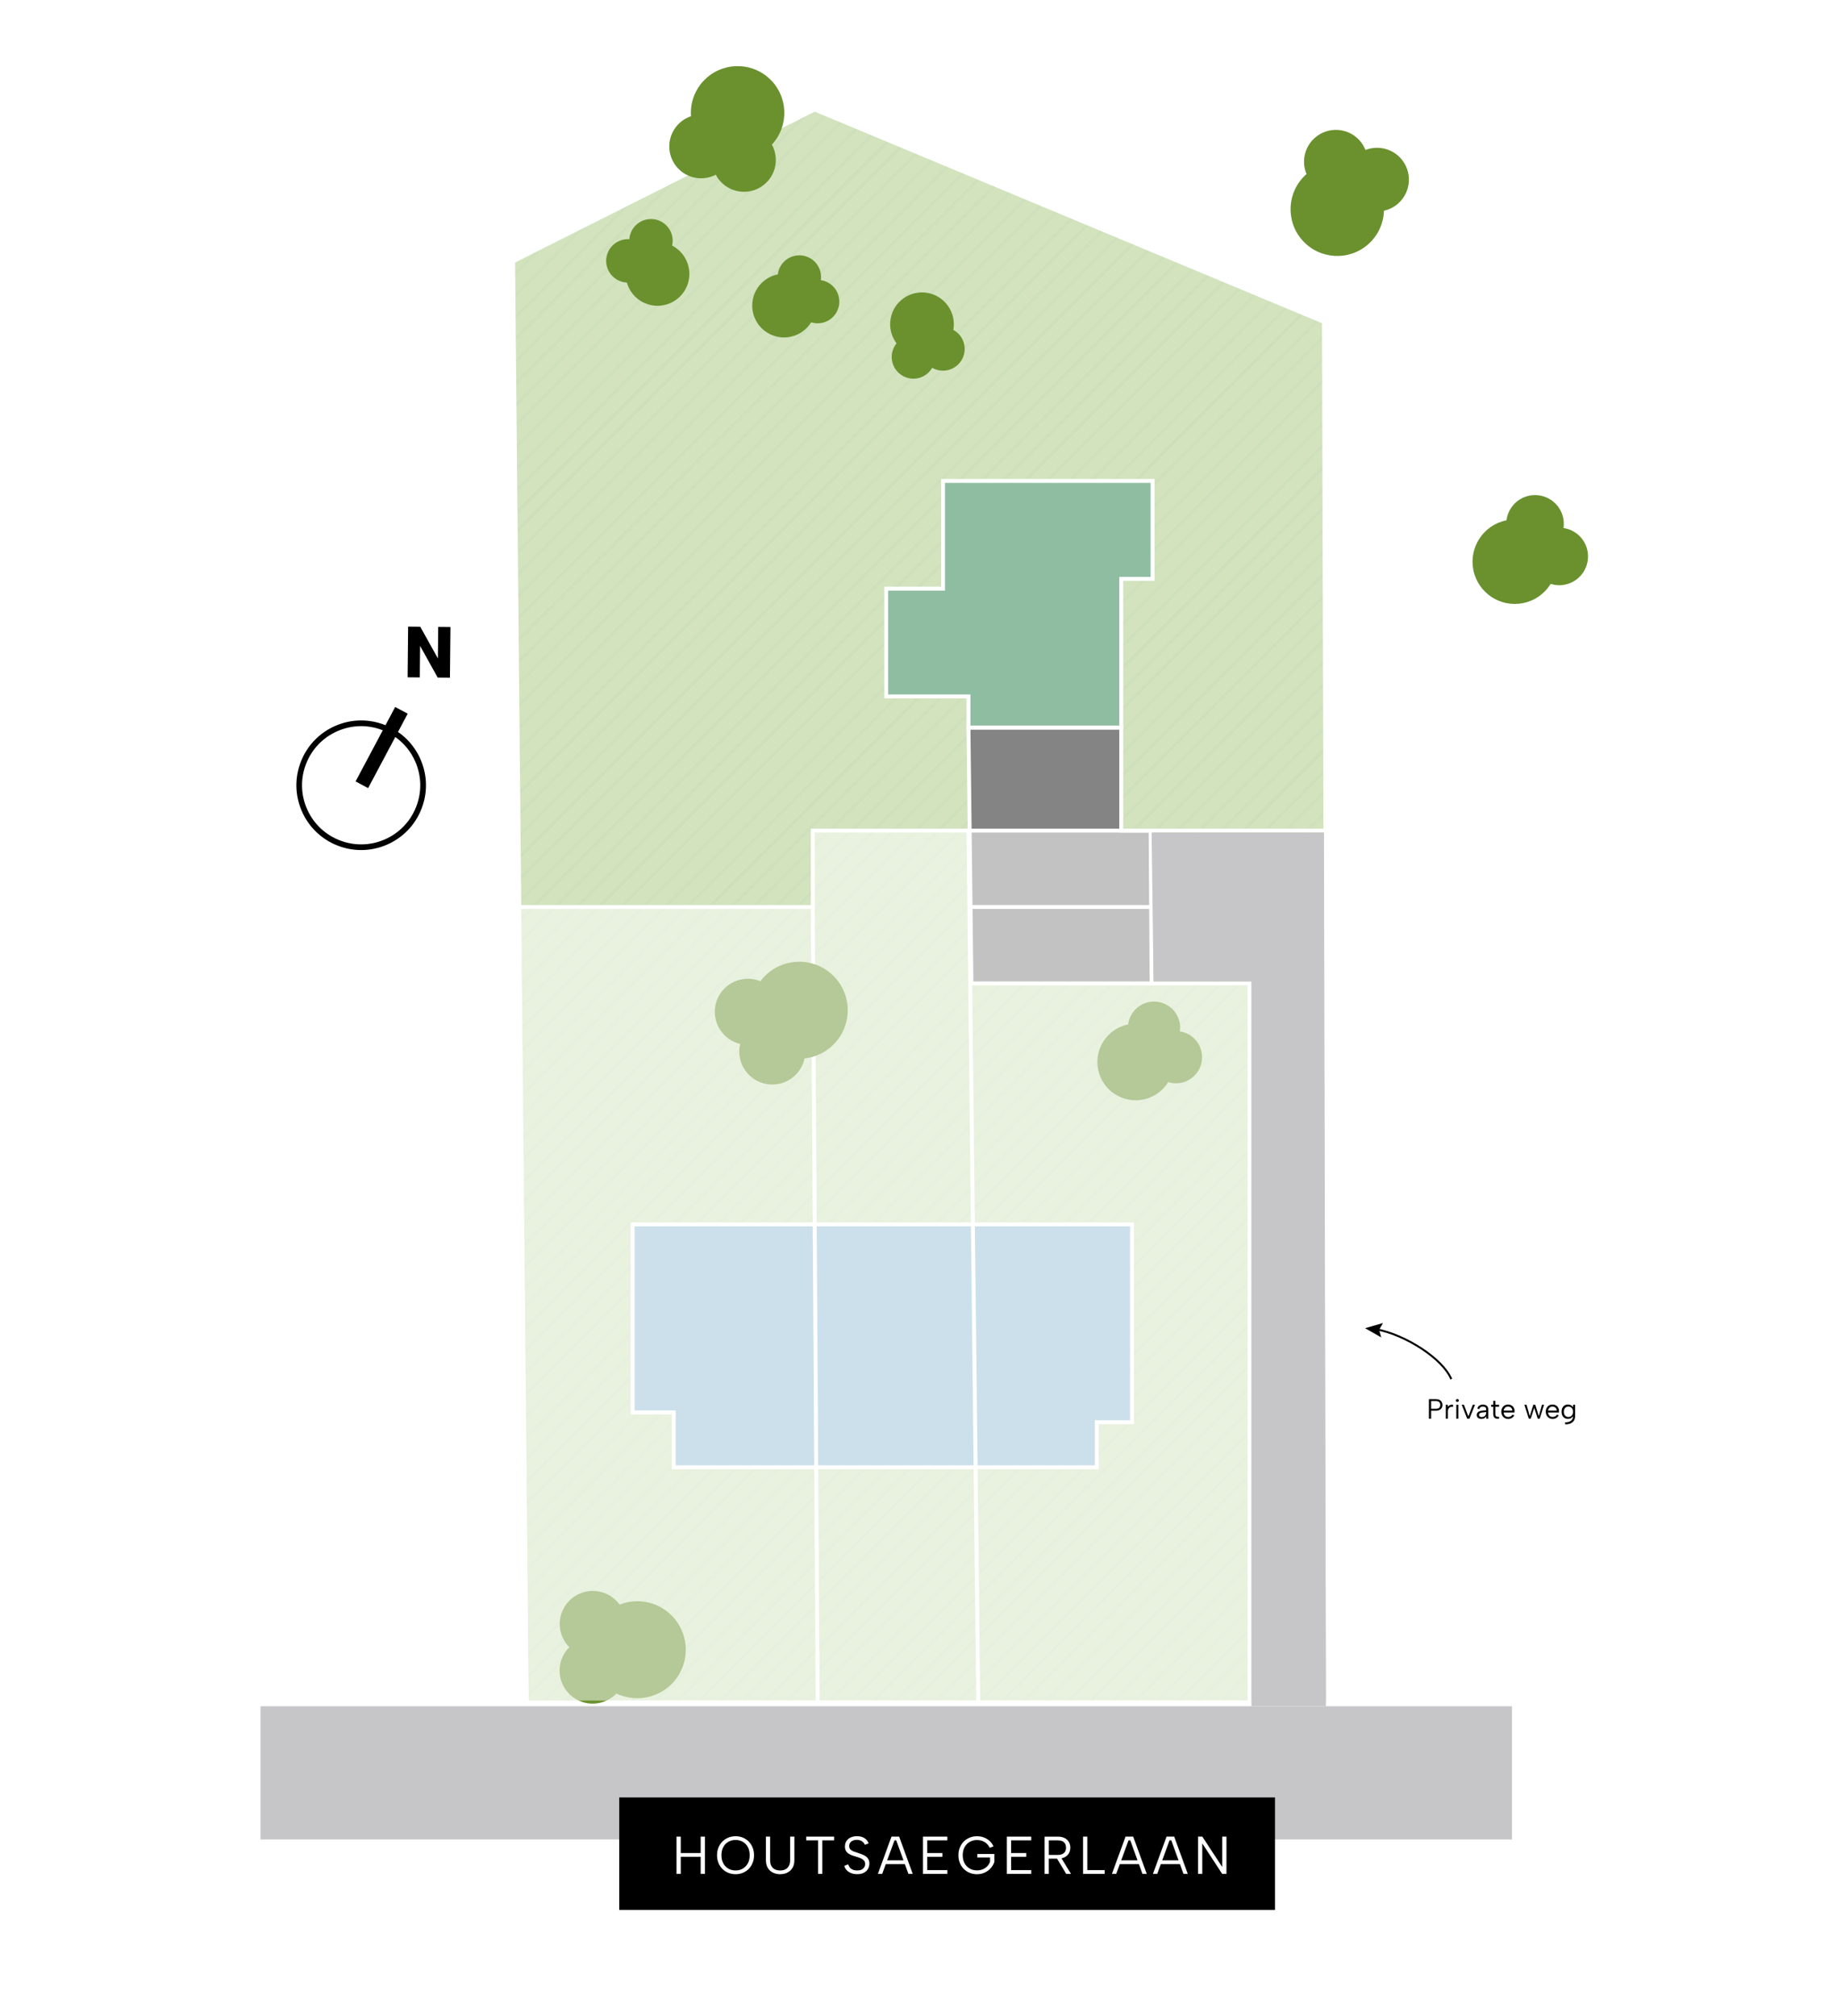 <?xml version="1.0" encoding="UTF-8"?>
<svg xmlns="http://www.w3.org/2000/svg" xmlns:xlink="http://www.w3.org/1999/xlink" viewBox="0 0 940 1029">
  <defs>
    <pattern id="White_Grass_2" data-name="White Grass 2" x="0" y="0" width="200" height="200" patternTransform="translate(1442.85 -107.84)" patternUnits="userSpaceOnUse" viewBox="0 0 200 200">
      <g>
        <rect width="200" height="200" fill="none" stroke-width="0"/>
        <line x1="400" y1="200" x2="200" y2="400" fill="#111517" stroke="#6e9884" stroke-miterlimit="10" stroke-width=".5"/>
        <line x1="200" y1="200" x2="0" y2="400" fill="#111517" stroke="#6e9884" stroke-miterlimit="10" stroke-width=".5"/>
        <line x1="0" y1="200" x2="-200" y2="400" fill="#111517" stroke="#6e9884" stroke-miterlimit="10" stroke-width=".5"/>
        <line x1="400" y1="0" x2="200" y2="200" fill="#111517" stroke="#6e9884" stroke-miterlimit="10" stroke-width=".5"/>
        <g>
          <line x1="200" y1="0" x2="0" y2="200" fill="#111517" stroke="#6e9884" stroke-miterlimit="10" stroke-width=".5"/>
          <line x1="205.63" y1="5.63" x2="5.63" y2="205.63" fill="#111517" stroke="#6e9884" stroke-miterlimit="10" stroke-width=".5"/>
          <line x1="211.26" y1="11.26" x2="11.26" y2="211.26" fill="#111517" stroke="#6e9884" stroke-miterlimit="10" stroke-width=".5"/>
          <line x1="216.89" y1="16.89" x2="16.89" y2="216.89" fill="#111517" stroke="#6e9884" stroke-miterlimit="10" stroke-width=".5"/>
          <line x1="222.52" y1="22.52" x2="22.52" y2="222.52" fill="#111517" stroke="#6e9884" stroke-miterlimit="10" stroke-width=".5"/>
          <line x1="228.15" y1="28.15" x2="28.15" y2="228.15" fill="#111517" stroke="#6e9884" stroke-miterlimit="10" stroke-width=".5"/>
          <line x1="233.78" y1="33.78" x2="33.78" y2="233.78" fill="#111517" stroke="#6e9884" stroke-miterlimit="10" stroke-width=".5"/>
          <line x1="239.41" y1="39.41" x2="39.41" y2="239.41" fill="#111517" stroke="#6e9884" stroke-miterlimit="10" stroke-width=".5"/>
          <line x1="245.03" y1="45.03" x2="45.03" y2="245.03" fill="#111517" stroke="#6e9884" stroke-miterlimit="10" stroke-width=".5"/>
          <line x1="250.66" y1="50.66" x2="50.66" y2="250.66" fill="#111517" stroke="#6e9884" stroke-miterlimit="10" stroke-width=".5"/>
          <line x1="256.29" y1="56.29" x2="56.29" y2="256.29" fill="#111517" stroke="#6e9884" stroke-miterlimit="10" stroke-width=".5"/>
          <line x1="261.92" y1="61.92" x2="61.92" y2="261.92" fill="#111517" stroke="#6e9884" stroke-miterlimit="10" stroke-width=".5"/>
          <line x1="267.55" y1="67.55" x2="67.55" y2="267.55" fill="#111517" stroke="#6e9884" stroke-miterlimit="10" stroke-width=".5"/>
          <line x1="272.18" y1="73.18" x2="72.18" y2="273.18" fill="#111517" stroke="#6e9884" stroke-miterlimit="10" stroke-width=".5"/>
          <line x1="277.81" y1="78.81" x2="77.81" y2="278.81" fill="#111517" stroke="#6e9884" stroke-miterlimit="10" stroke-width=".5"/>
          <line x1="283.44" y1="84.44" x2="83.44" y2="284.44" fill="#111517" stroke="#6e9884" stroke-miterlimit="10" stroke-width=".5"/>
          <line x1="289.07" y1="90.07" x2="89.07" y2="290.07" fill="#111517" stroke="#6e9884" stroke-miterlimit="10" stroke-width=".5"/>
          <line x1="294.7" y1="95.7" x2="94.7" y2="295.7" fill="#111517" stroke="#6e9884" stroke-miterlimit="10" stroke-width=".5"/>
        </g>
        <g>
          <line x1="0" y1="0" x2="-200" y2="200" fill="#111517" stroke="#6e9884" stroke-miterlimit="10" stroke-width=".5"/>
          <line x1="5.63" y1="5.63" x2="-194.37" y2="205.63" fill="#111517" stroke="#6e9884" stroke-miterlimit="10" stroke-width=".5"/>
          <line x1="11.26" y1="11.26" x2="-188.74" y2="211.26" fill="#111517" stroke="#6e9884" stroke-miterlimit="10" stroke-width=".5"/>
          <line x1="16.89" y1="16.89" x2="-183.11" y2="216.89" fill="#111517" stroke="#6e9884" stroke-miterlimit="10" stroke-width=".5"/>
          <line x1="22.52" y1="22.52" x2="-177.48" y2="222.52" fill="#111517" stroke="#6e9884" stroke-miterlimit="10" stroke-width=".5"/>
          <line x1="28.15" y1="28.15" x2="-171.85" y2="228.15" fill="#111517" stroke="#6e9884" stroke-miterlimit="10" stroke-width=".5"/>
          <line x1="33.78" y1="33.78" x2="-166.22" y2="233.78" fill="#111517" stroke="#6e9884" stroke-miterlimit="10" stroke-width=".5"/>
          <line x1="39.41" y1="39.41" x2="-160.59" y2="239.41" fill="#111517" stroke="#6e9884" stroke-miterlimit="10" stroke-width=".5"/>
          <line x1="45.03" y1="45.03" x2="-154.97" y2="245.03" fill="#111517" stroke="#6e9884" stroke-miterlimit="10" stroke-width=".5"/>
          <line x1="50.66" y1="50.66" x2="-149.34" y2="250.66" fill="#111517" stroke="#6e9884" stroke-miterlimit="10" stroke-width=".5"/>
          <line x1="56.29" y1="56.29" x2="-143.71" y2="256.29" fill="#111517" stroke="#6e9884" stroke-miterlimit="10" stroke-width=".5"/>
          <line x1="61.92" y1="61.92" x2="-138.08" y2="261.92" fill="#111517" stroke="#6e9884" stroke-miterlimit="10" stroke-width=".5"/>
          <line x1="67.55" y1="67.55" x2="-132.45" y2="267.55" fill="#111517" stroke="#6e9884" stroke-miterlimit="10" stroke-width=".5"/>
          <line x1="72.18" y1="73.18" x2="-127.82" y2="273.18" fill="#111517" stroke="#6e9884" stroke-miterlimit="10" stroke-width=".5"/>
          <line x1="77.81" y1="78.81" x2="-122.19" y2="278.81" fill="#111517" stroke="#6e9884" stroke-miterlimit="10" stroke-width=".5"/>
          <line x1="83.44" y1="84.44" x2="-116.56" y2="284.44" fill="#111517" stroke="#6e9884" stroke-miterlimit="10" stroke-width=".5"/>
          <line x1="89.07" y1="90.07" x2="-110.93" y2="290.07" fill="#111517" stroke="#6e9884" stroke-miterlimit="10" stroke-width=".5"/>
          <line x1="94.7" y1="95.7" x2="-105.3" y2="295.7" fill="#111517" stroke="#6e9884" stroke-miterlimit="10" stroke-width=".5"/>
        </g>
        <line x1="400" y1="-200" x2="200" y2="0" fill="#111517" stroke="#6e9884" stroke-miterlimit="10" stroke-width=".5"/>
        <g>
          <line x1="200" y1="-200" x2="0" y2="0" fill="#111517" stroke="#6e9884" stroke-miterlimit="10" stroke-width=".5"/>
          <line x1="205.63" y1="-194.37" x2="5.63" y2="5.63" fill="#111517" stroke="#6e9884" stroke-miterlimit="10" stroke-width=".5"/>
          <line x1="211.26" y1="-188.74" x2="11.26" y2="11.26" fill="#111517" stroke="#6e9884" stroke-miterlimit="10" stroke-width=".5"/>
          <line x1="216.89" y1="-183.11" x2="16.89" y2="16.89" fill="#111517" stroke="#6e9884" stroke-miterlimit="10" stroke-width=".5"/>
          <line x1="222.52" y1="-177.48" x2="22.52" y2="22.52" fill="#111517" stroke="#6e9884" stroke-miterlimit="10" stroke-width=".5"/>
          <line x1="228.15" y1="-171.85" x2="28.15" y2="28.15" fill="#111517" stroke="#6e9884" stroke-miterlimit="10" stroke-width=".5"/>
          <line x1="233.78" y1="-166.22" x2="33.78" y2="33.78" fill="#111517" stroke="#6e9884" stroke-miterlimit="10" stroke-width=".5"/>
          <line x1="239.41" y1="-160.59" x2="39.41" y2="39.41" fill="#111517" stroke="#6e9884" stroke-miterlimit="10" stroke-width=".5"/>
          <line x1="245.03" y1="-154.97" x2="45.03" y2="45.03" fill="#111517" stroke="#6e9884" stroke-miterlimit="10" stroke-width=".5"/>
          <line x1="250.66" y1="-149.34" x2="50.66" y2="50.66" fill="#111517" stroke="#6e9884" stroke-miterlimit="10" stroke-width=".5"/>
          <line x1="256.29" y1="-143.71" x2="56.29" y2="56.29" fill="#111517" stroke="#6e9884" stroke-miterlimit="10" stroke-width=".5"/>
          <line x1="261.92" y1="-138.08" x2="61.92" y2="61.92" fill="#111517" stroke="#6e9884" stroke-miterlimit="10" stroke-width=".5"/>
          <line x1="267.55" y1="-132.45" x2="67.55" y2="67.55" fill="#111517" stroke="#6e9884" stroke-miterlimit="10" stroke-width=".5"/>
          <line x1="272.18" y1="-126.82" x2="72.18" y2="73.18" fill="#111517" stroke="#6e9884" stroke-miterlimit="10" stroke-width=".5"/>
          <line x1="277.81" y1="-121.19" x2="77.81" y2="78.81" fill="#111517" stroke="#6e9884" stroke-miterlimit="10" stroke-width=".5"/>
          <line x1="283.44" y1="-115.56" x2="83.44" y2="84.44" fill="#111517" stroke="#6e9884" stroke-miterlimit="10" stroke-width=".5"/>
          <line x1="289.07" y1="-109.93" x2="89.07" y2="90.07" fill="#111517" stroke="#6e9884" stroke-miterlimit="10" stroke-width=".5"/>
          <line x1="294.7" y1="-104.3" x2="94.7" y2="95.7" fill="#111517" stroke="#6e9884" stroke-miterlimit="10" stroke-width=".5"/>
        </g>
        <g>
          <line x1="0" y1="-200" x2="-200" y2="0" fill="#111517" stroke="#6e9884" stroke-miterlimit="10" stroke-width=".5"/>
          <line x1="5.63" y1="-194.37" x2="-194.37" y2="5.63" fill="#111517" stroke="#6e9884" stroke-miterlimit="10" stroke-width=".5"/>
          <line x1="11.26" y1="-188.74" x2="-188.74" y2="11.26" fill="#111517" stroke="#6e9884" stroke-miterlimit="10" stroke-width=".5"/>
          <line x1="16.89" y1="-183.11" x2="-183.11" y2="16.89" fill="#111517" stroke="#6e9884" stroke-miterlimit="10" stroke-width=".5"/>
          <line x1="22.52" y1="-177.48" x2="-177.48" y2="22.52" fill="#111517" stroke="#6e9884" stroke-miterlimit="10" stroke-width=".5"/>
          <line x1="28.15" y1="-171.85" x2="-171.85" y2="28.15" fill="#111517" stroke="#6e9884" stroke-miterlimit="10" stroke-width=".5"/>
          <line x1="33.78" y1="-166.22" x2="-166.22" y2="33.78" fill="#111517" stroke="#6e9884" stroke-miterlimit="10" stroke-width=".5"/>
          <line x1="39.41" y1="-160.59" x2="-160.59" y2="39.41" fill="#111517" stroke="#6e9884" stroke-miterlimit="10" stroke-width=".5"/>
          <line x1="45.03" y1="-154.97" x2="-154.97" y2="45.03" fill="#111517" stroke="#6e9884" stroke-miterlimit="10" stroke-width=".5"/>
          <line x1="50.66" y1="-149.34" x2="-149.34" y2="50.66" fill="#111517" stroke="#6e9884" stroke-miterlimit="10" stroke-width=".5"/>
          <line x1="56.29" y1="-143.71" x2="-143.71" y2="56.29" fill="#111517" stroke="#6e9884" stroke-miterlimit="10" stroke-width=".5"/>
          <line x1="61.92" y1="-138.08" x2="-138.08" y2="61.92" fill="#111517" stroke="#6e9884" stroke-miterlimit="10" stroke-width=".5"/>
          <line x1="67.55" y1="-132.45" x2="-132.45" y2="67.55" fill="#111517" stroke="#6e9884" stroke-miterlimit="10" stroke-width=".5"/>
          <line x1="72.18" y1="-126.82" x2="-127.82" y2="73.18" fill="#111517" stroke="#6e9884" stroke-miterlimit="10" stroke-width=".5"/>
          <line x1="77.81" y1="-121.19" x2="-122.19" y2="78.81" fill="#111517" stroke="#6e9884" stroke-miterlimit="10" stroke-width=".5"/>
          <line x1="83.44" y1="-115.56" x2="-116.56" y2="84.44" fill="#111517" stroke="#6e9884" stroke-miterlimit="10" stroke-width=".5"/>
          <line x1="89.07" y1="-109.93" x2="-110.93" y2="90.07" fill="#111517" stroke="#6e9884" stroke-miterlimit="10" stroke-width=".5"/>
          <line x1="94.7" y1="-104.3" x2="-105.3" y2="95.7" fill="#111517" stroke="#6e9884" stroke-miterlimit="10" stroke-width=".5"/>
        </g>
      </g>
    </pattern>
  </defs>
  <g id="gras">
    <polygon points="270 868 263 134 416 57 675 165 677 868 270 868" fill="#d2e3be" stroke-width="0"/>
    <polygon points="270 868 263 134 416 57 675 165 677 868 270 868" fill="url(#White_Grass_2)" opacity=".12" stroke-width="0"/>
  </g>
  <g id="woningen">
    <polygon points="494.5 371.5 494.5 355.5 452.5 355.5 452.5 300.5 481.5 300.5 481.5 245.5 588.5 245.5 588.5 295.5 572.5 295.5 572.5 371.5 494.5 371.5" fill="#8fbda2" stroke="#fff" stroke-miterlimit="10" stroke-width="2"/>
    <polygon points="344 749 344 721 323 721 323 625 578 625 578 726 560 726 560 749 344 749" fill="#99c0d6" stroke="#fff" stroke-miterlimit="10" stroke-width="2"/>
  </g>
  <g id="garage">
    <polygon points="494.5 371.5 572.5 371.5 572.5 424 587.5 424 588 502 496 502 494.5 371.5" fill="#848484" stroke="#fff" stroke-miterlimit="10" stroke-width="2"/>
  </g>
  <g id="strokes">
    <line x1="494.5" y1="424.5" x2="499.5" y2="870.5" fill="none" stroke="#fff" stroke-miterlimit="10" stroke-width="2"/>
    <line x1="495" y1="463" x2="587" y2="463" fill="none" stroke="#fff" stroke-miterlimit="10" stroke-width="2"/>
    <line x1="415" y1="463" x2="417.5" y2="870.5" fill="none" stroke="#fff" stroke-miterlimit="10" stroke-width="2"/>
    <polyline points="638 869 638 502 587 502" fill="none" stroke="#fff" stroke-miterlimit="10" stroke-width="2"/>
    <polyline points="263 463 415 463 415 424 495 424 587 424" fill="none" stroke="#fff" stroke-miterlimit="10" stroke-width="2"/>
    <line x1="588" y1="424" x2="676" y2="424" fill="none" stroke="#fff" stroke-miterlimit="10" stroke-width="2"/>
  </g>
  <g id="straat">
    <rect x="133" y="871" width="639" height="68" fill="#c6c5c7" stroke-width="0"/>
    <polygon points="639 871 639 501 589 501 588 425 676 425 677 871 639 871" fill="#c6c5c7" stroke-width="0"/>
  </g>
  <g id="bomen">
    <path d="M583.82,561.25c5.47-1.13,9.93-4.45,12.66-8.86,2.09.65,4.37.81,6.66.33,7.21-1.49,11.84-8.54,10.35-15.74-1.16-5.62-5.71-9.66-11.07-10.47.22-1.49.2-3.04-.13-4.6-1.49-7.21-8.54-11.84-15.74-10.35-5.73,1.18-9.83,5.89-10.52,11.4-.04,0-.08.01-.12.02-10.57,2.18-17.36,12.52-15.18,23.09s12.52,17.36,23.09,15.18Z" fill="#6a912e" stroke-width="0"/>
    <path d="M777.8,307.84c6.04-1.25,10.96-4.91,13.96-9.77,2.3.72,4.82.89,7.35.37,7.95-1.64,13.06-9.42,11.42-17.37-1.28-6.2-6.3-10.66-12.22-11.55.24-1.64.22-3.35-.14-5.07-1.64-7.95-9.42-13.06-17.37-11.42-6.32,1.31-10.84,6.5-11.6,12.57-.05,0-.09.02-.14.03-11.66,2.41-19.16,13.81-16.75,25.47s13.81,19.16,25.47,16.75Z" fill="#6a912e" stroke-width="0"/>
    <path d="M454.74,162.77c-.79,4.58.43,9.05,3.01,12.5-1.14,1.42-1.96,3.14-2.29,5.06-1.04,6.03,3.01,11.77,9.04,12.81,4.71.81,9.22-1.48,11.48-5.39,1.09.62,2.29,1.08,3.6,1.3,6.03,1.04,11.77-3.01,12.81-9.04.83-4.8-1.57-9.41-5.63-11.61,0-.03.01-.07.02-.1,1.53-8.85-4.41-17.26-13.26-18.79s-17.26,4.41-18.79,13.26Z" fill="#6a912e" stroke-width="0"/>
    <path d="M403.62,171.91c4.56-.94,8.27-3.71,10.54-7.37,1.74.54,3.64.67,5.55.28,6-1.24,9.85-7.11,8.61-13.1-.97-4.68-4.75-8.04-9.22-8.71.18-1.24.16-2.53-.1-3.83-1.24-6-7.11-9.85-13.1-8.61-4.77.99-8.18,4.9-8.75,9.48-.03,0-.07.01-.1.02-8.8,1.82-14.45,10.42-12.64,19.22s10.42,14.45,19.22,12.64Z" fill="#6a912e" stroke-width="0"/>
    <path d="M351.35,135.32c-1.29-4.47-4.33-7.96-8.16-9.94.41-1.78.39-3.68-.15-5.55-1.7-5.88-7.84-9.28-13.73-7.58-4.59,1.32-7.65,5.36-7.98,9.86-1.25-.08-2.53.03-3.81.4-5.88,1.7-9.28,7.84-7.58,13.73,1.35,4.68,5.52,7.78,10.13,8,0,.03.02.07.03.1,2.49,8.63,11.5,13.61,20.13,11.12s13.61-11.5,11.12-20.13Z" fill="#6a912e" stroke-width="0"/>
    <path d="M698.63,124.65c5.11-4.53,7.81-10.76,8.01-17.08,2.61-.58,5.11-1.8,7.26-3.7,6.72-5.96,7.34-16.24,1.38-22.96-4.65-5.24-11.92-6.75-18.09-4.35-.68-1.71-1.64-3.34-2.93-4.79-5.96-6.72-16.24-7.34-22.96-1.38-5.35,4.74-6.82,12.22-4.2,18.46-.04.03-.08.07-.12.1-9.86,8.74-10.77,23.82-2.03,33.68s23.82,10.77,33.68,2.03Z" fill="#6a912e" stroke-width="0"/>
    <path d="M359,41.51c-4.6,5.04-6.64,11.52-6.18,17.83-2.54.85-4.9,2.33-6.83,4.44-6.06,6.63-5.6,16.92,1.03,22.98,5.17,4.73,12.57,5.47,18.45,2.43.85,1.63,1.98,3.15,3.42,4.46,6.63,6.06,16.92,5.6,22.98-1.03,4.82-5.28,5.5-12.86,2.24-18.8.04-.04.07-.07.11-.11,8.89-9.73,8.21-24.82-1.51-33.71s-24.82-8.21-33.71,1.52Z" fill="#6a912e" stroke-width="0"/>
    <path d="M405.21,491.11c-7.03.83-13.02,4.53-16.95,9.79-2.56-1.06-5.42-1.5-8.37-1.15-9.26,1.09-15.88,9.47-14.79,18.72.85,7.22,6.14,12.82,12.82,14.42-.44,1.86-.58,3.81-.35,5.82,1.09,9.26,9.47,15.88,18.72,14.79,7.36-.86,13.05-6.35,14.52-13.22.05,0,.11,0,.16-.02,13.57-1.59,23.29-13.89,21.69-27.46-1.59-13.57-13.89-23.29-27.46-21.69Z" fill="#6a912e" stroke-width="0"/>
    <path d="M335.9,819.73c-6.41-3.01-13.45-3.02-19.56-.62-1.62-2.25-3.82-4.13-6.51-5.39-8.44-3.96-18.48-.32-22.44,8.12-3.09,6.58-1.54,14.13,3.29,19.02-1.35,1.35-2.5,2.93-3.36,4.76-3.96,8.44-.32,18.48,8.12,22.44,6.71,3.15,14.44,1.48,19.31-3.58.05.02.1.05.14.07,12.38,5.8,27.11.47,32.91-11.9,5.8-12.38.47-27.11-11.9-32.91Z" fill="#6a912e" stroke-width="0"/>
  </g>
  <g id="tekst_private_weg" data-name="tekst private weg">
    <g>
      <g>
        <path d="M736.52,717.18c0,.39-.06.76-.19,1.12-.13.36-.33.67-.61.95s-.63.49-1.06.65c-.43.16-.94.24-1.54.24h-2.39v4.09h-1.14v-10h3.53c.78,0,1.42.13,1.92.4.5.27.87.62,1.11,1.07.24.45.36.94.36,1.49ZM733.12,719.14c.53,0,.97-.08,1.3-.24.33-.16.58-.39.74-.69.16-.29.24-.64.24-1.03,0-.62-.18-1.1-.54-1.44-.36-.34-.94-.51-1.74-.51h-2.39v3.91h2.39Z" fill="#000" stroke-width="0"/>
        <path d="M738.22,717.08h.99l.06,1.04c.19-.26.42-.48.69-.66.27-.18.57-.31.9-.38.33-.07.68-.07,1.05,0v1.07c-.4-.08-.76-.08-1.08,0-.32.08-.59.22-.82.43-.23.21-.41.47-.53.79-.12.32-.19.69-.19,1.11v3.74h-1.07v-7.14Z" fill="#000" stroke-width="0"/>
        <path d="M744.12,715.66c-.22,0-.4-.07-.54-.21s-.21-.32-.21-.53.07-.4.21-.54c.14-.14.32-.21.54-.21.2,0,.37.07.52.21.15.14.22.32.22.54s-.07.39-.22.53c-.15.14-.32.21-.52.21ZM743.58,717.08h1.06v7.14h-1.06v-7.14Z" fill="#000" stroke-width="0"/>
        <path d="M747.47,717.08l2.26,5.94,2.27-5.94h1.13l-2.86,7.14h-1.11l-2.83-7.14h1.14Z" fill="#000" stroke-width="0"/>
        <path d="M758.91,724.23l-.09-1.29c-.2.44-.5.78-.89,1.02-.39.24-.89.36-1.49.36-.51,0-.95-.08-1.31-.24-.36-.16-.64-.39-.84-.69-.2-.3-.29-.65-.29-1.06,0-.6.22-1.09.67-1.48s1.1-.62,1.94-.71l2.2-.24v-.57c0-.4-.15-.72-.44-.96-.3-.24-.7-.36-1.2-.36s-.91.11-1.24.34-.56.56-.68.99l-.97-.34c.19-.63.54-1.12,1.05-1.47.51-.35,1.13-.53,1.86-.53.85,0,1.51.22,1.98.65.47.43.71,1.02.71,1.76v4.83h-.99ZM758.82,720.81l-2.21.26c-.48.06-.84.19-1.09.39-.25.21-.37.47-.37.81s.12.6.36.8c.24.2.59.3,1.05.3.52,0,.95-.1,1.29-.31s.58-.49.74-.85c.16-.36.24-.75.24-1.16v-.23Z" fill="#000" stroke-width="0"/>
        <path d="M762.44,717.08v-2h1.07v2h1.9v1h-1.9v3.84c0,.44.09.76.28.96.19.2.42.32.71.36s.59.04.91,0v.93c-.37.09-.74.11-1.09.07-.36-.04-.68-.15-.96-.32-.28-.18-.51-.43-.67-.75s-.25-.74-.25-1.24v-3.84h-1.07v-1h1.07Z" fill="#000" stroke-width="0"/>
        <path d="M770.01,724.33c-.67,0-1.26-.16-1.78-.49-.52-.32-.93-.77-1.22-1.33-.3-.56-.44-1.21-.44-1.93s.15-1.31.44-1.86c.29-.54.7-.97,1.21-1.28.51-.31,1.1-.46,1.76-.46s1.23.14,1.74.43.91.68,1.19,1.19c.29.5.42,1.08.4,1.73,0,.1,0,.21-.01.33,0,.11-.02.24-.03.37h-5.53c.02.45.13.84.33,1.19.2.34.46.61.79.81s.7.29,1.12.29c.55,0,1.02-.1,1.41-.31s.66-.51.84-.9l.93.37c-.29.6-.7,1.06-1.24,1.38-.54.32-1.18.48-1.9.48ZM772.14,720.1c0-.41-.08-.77-.26-1.09s-.45-.56-.78-.74c-.33-.18-.72-.27-1.16-.27-.38,0-.73.09-1.04.27-.31.18-.57.43-.78.75-.21.32-.33.68-.36,1.08h4.39Z" fill="#000" stroke-width="0"/>
        <path d="M781.56,724.23h-.97l-2.24-7.14h1.09l1.64,5.81,1.84-5.81h.97l1.81,5.8,1.63-5.8h1.06l-2.23,7.14h-.99l-1.8-5.54-1.81,5.54Z" fill="#000" stroke-width="0"/>
        <path d="M792.7,724.33c-.67,0-1.26-.16-1.78-.49-.52-.32-.93-.77-1.22-1.33-.3-.56-.44-1.21-.44-1.93s.15-1.31.44-1.86c.29-.54.7-.97,1.21-1.28.51-.31,1.1-.46,1.76-.46s1.23.14,1.74.43.91.68,1.19,1.19c.29.5.42,1.08.4,1.73,0,.1,0,.21-.01.33,0,.11-.02.24-.03.37h-5.53c.02.45.13.84.33,1.19.2.34.46.61.79.81s.7.29,1.12.29c.55,0,1.02-.1,1.41-.31s.66-.51.84-.9l.93.37c-.29.6-.7,1.06-1.24,1.38-.54.32-1.18.48-1.9.48ZM794.83,720.1c0-.41-.08-.77-.26-1.09s-.45-.56-.78-.74c-.33-.18-.72-.27-1.16-.27-.38,0-.73.09-1.04.27-.31.18-.57.43-.78.75-.21.32-.33.68-.36,1.08h4.39Z" fill="#000" stroke-width="0"/>
        <path d="M803.24,717.08h.99v5.83c0,.88-.2,1.63-.59,2.25-.39.62-.96,1.1-1.7,1.43-.74.33-1.65.49-2.71.49l-.17-.99c1.34-.02,2.36-.3,3.06-.84s1.04-1.32,1.04-2.35v-.16l.11.03c-.22.42-.55.78-.99,1.08-.44.3-1,.45-1.7.46-.66,0-1.23-.15-1.72-.45-.49-.3-.87-.73-1.14-1.28-.27-.55-.41-1.2-.41-1.94s.14-1.39.41-1.94c.27-.55.65-.97,1.14-1.28.49-.3,1.06-.46,1.72-.46.43,0,.81.06,1.14.19s.62.3.86.51c.24.21.43.46.59.72l.07-1.33ZM798.47,720.66c0,.82.21,1.47.64,1.95s1,.72,1.72.72c.44,0,.83-.1,1.19-.31.35-.21.63-.51.84-.91.21-.4.31-.88.31-1.44s-.1-1.04-.31-1.44c-.2-.4-.48-.7-.84-.91-.35-.21-.75-.32-1.19-.32-.71,0-1.29.24-1.71.73-.43.49-.64,1.13-.64,1.94Z" fill="#000" stroke-width="0"/>
      </g>
      <g>
        <path d="M741,704c-4.38-10.51-23.34-22.56-38.06-25.39" fill="none" stroke="#000" stroke-miterlimit="10"/>
        <polygon points="706.16 675.37 704.15 678.86 705.27 682.72 697 678 706.16 675.37" fill="#000" stroke-width="0"/>
      </g>
    </g>
  </g>
  <g id="noordwijzer">
    <path d="M208.38,319.87l6.2.06,9.01,16.2.16-16.1,6.24.06-.26,25.88-6.24-.06-8.99-16.2-.16,16.1-6.22-.06.26-25.88Z" fill="#000001" stroke-width="0"/>
    <path d="M153.66,388.7c-3.25,8.21-3.1,17.2.41,25.3,3.51,8.1,9.97,14.36,18.18,17.6,8.21,3.25,17.2,3.1,25.31-.41,8.1-3.51,14.36-9.97,17.6-18.18,3.25-8.21,3.1-17.2-.41-25.3-1.66-3.84-3.99-7.26-6.85-10.15-1.43-1.45-3.01-2.75-4.7-3.91l4.97-9.34-6.4-3.41-4.95,9.31c-.09-.03-.17-.07-.25-.11-8.21-3.25-17.2-3.1-25.3.41-8.1,3.51-14.36,9.97-17.6,18.18ZM172.41,373.18c7.38-3.2,15.56-3.33,23.04-.39l-13.89,26.1,6.4,3.41,13.87-26.07c4.48,3.16,8.02,7.48,10.25,12.64,3.2,7.39,3.34,15.59.37,23.08-2.96,7.49-8.67,13.38-16.06,16.59-7.39,3.2-15.59,3.33-23.09.37-3.94-1.56-7.44-3.88-10.34-6.8-2.61-2.63-4.73-5.76-6.25-9.26-3.2-7.39-3.33-15.59-.37-23.08,2.96-7.49,8.67-13.38,16.06-16.59Z" fill="#000001" stroke-width="0"/>
  </g>
  <g id="straatnaam">
    <g>
      <rect x="316.18" y="917.54" width="334.82" height="57.44" fill="#000001" stroke-width="0"/>
      <g>
        <path d="M345.42,937.55h2.17v8.38h10.17v-8.38h2.17v18.99h-2.17v-8.71h-10.17v8.71h-2.17v-18.99Z" fill="#fff" stroke-width="0"/>
        <path d="M375.59,956.73c-1.34,0-2.58-.24-3.73-.71-1.15-.47-2.15-1.13-3.01-1.99-.86-.86-1.53-1.88-2.01-3.07-.48-1.18-.72-2.49-.72-3.92s.24-2.74.72-3.92c.48-1.18,1.15-2.21,2.01-3.07.86-.86,1.86-1.52,3.01-1.99s2.39-.71,3.73-.71,2.55.24,3.7.71c1.15.47,2.15,1.14,3,1.99.85.86,1.51,1.88,1.99,3.07.48,1.18.72,2.49.72,3.92s-.24,2.74-.72,3.92c-.48,1.18-1.14,2.21-1.99,3.07-.85.86-1.85,1.52-3,1.99-1.15.47-2.38.71-3.7.71ZM375.59,954.83c1.36,0,2.58-.32,3.66-.95s1.94-1.53,2.58-2.7c.63-1.17.95-2.54.95-4.14s-.32-3-.95-4.16c-.63-1.17-1.49-2.06-2.58-2.69-1.08-.62-2.31-.94-3.66-.94s-2.61.31-3.7.94c-1.09.62-1.96,1.52-2.59,2.69-.63,1.17-.95,2.55-.95,4.16s.32,2.97.95,4.14c.63,1.17,1.5,2.07,2.59,2.7,1.09.63,2.33.95,3.7.95Z" fill="#fff" stroke-width="0"/>
        <path d="M391.05,937.55h2.17v11.99c0,1.25.23,2.26.68,3.04.45.78,1.06,1.35,1.83,1.71s1.64.54,2.62.54,1.82-.18,2.58-.54,1.37-.93,1.82-1.71c.45-.78.68-1.79.68-3.04v-11.99h2.17v11.96c0,1.25-.19,2.32-.58,3.23-.39.9-.93,1.65-1.61,2.24-.69.59-1.46,1.03-2.33,1.32s-1.78.43-2.74.43c-1.3,0-2.5-.26-3.61-.77-1.1-.51-1.99-1.31-2.66-2.37-.67-1.07-1-2.42-1-4.07v-11.96Z" fill="#fff" stroke-width="0"/>
        <path d="M411.64,937.55h14.24v1.9h-6.02v17.09h-2.17v-17.09h-6.05v-1.9Z" fill="#fff" stroke-width="0"/>
        <path d="M433.1,951.71c.11.49.34.97.69,1.45.35.48.84.88,1.46,1.19s1.42.47,2.4.47c1.39,0,2.42-.33,3.09-.98.67-.65,1-1.42,1-2.31,0-.71-.19-1.28-.57-1.74-.38-.45-.9-.83-1.55-1.13-.65-.3-1.38-.56-2.2-.8-.72-.2-1.44-.42-2.16-.67-.71-.24-1.36-.55-1.94-.92s-1.04-.85-1.38-1.45c-.34-.6-.52-1.34-.52-2.22,0-1.07.25-1.99.76-2.78.51-.79,1.22-1.4,2.14-1.83.92-.43,2-.65,3.23-.65,1.07,0,2,.15,2.79.46s1.46.74,1.99,1.29c.53.55.93,1.19,1.18,1.91l-1.93.73c-.13-.42-.37-.82-.73-1.21-.36-.39-.83-.71-1.41-.96-.58-.25-1.24-.38-1.98-.38s-1.38.13-1.97.38c-.59.25-1.05.62-1.4,1.09s-.52,1.04-.52,1.71c0,.72.2,1.3.61,1.72.41.42.95.77,1.63,1.03.68.26,1.42.51,2.24.75.74.23,1.46.49,2.16.76.7.27,1.32.61,1.87,1s.99.9,1.32,1.49c.33.6.49,1.33.49,2.2,0,.96-.23,1.85-.68,2.67-.45.82-1.14,1.48-2.05,1.98s-2.08.75-3.51.75c-1.19,0-2.24-.19-3.15-.56-.91-.37-1.65-.87-2.22-1.51-.58-.63-.98-1.36-1.19-2.17l1.98-.79Z" fill="#fff" stroke-width="0"/>
        <path d="M457.62,939.45h-.9l-6.27,17.09h-2.2l6.94-18.99h3.91l6.92,18.99h-2.2l-6.21-17.09ZM451.65,949.65h11.07v1.9h-11.07v-1.9Z" fill="#fff" stroke-width="0"/>
        <path d="M483.72,939.45h-10.28v6.48h7.73v1.9h-7.73v6.81h10.28v1.9h-12.45v-18.99h12.45v1.9Z" fill="#fff" stroke-width="0"/>
        <path d="M505.37,943.25c-.69-1.36-1.6-2.36-2.74-3-1.14-.64-2.41-.96-3.8-.96s-2.61.32-3.72.95c-1.1.63-1.97,1.53-2.6,2.69-.63,1.16-.95,2.53-.95,4.12s.32,2.94.95,4.1c.63,1.16,1.5,2.05,2.6,2.69,1.1.63,2.34.95,3.72.95,1.03,0,1.99-.18,2.88-.53s1.66-.86,2.31-1.52c.65-.66,1.15-1.45,1.49-2.37v-2.2h-6.51v-1.76h8.71v4.07c-.42,1.21-1.05,2.29-1.9,3.23-.85.94-1.87,1.68-3.07,2.22-1.19.54-2.5.81-3.91.81s-2.58-.24-3.73-.71c-1.15-.47-2.15-1.13-3.01-1.99-.86-.86-1.53-1.88-2.01-3.07-.48-1.18-.72-2.49-.72-3.92s.24-2.74.72-3.92c.48-1.18,1.15-2.21,2.01-3.07.86-.86,1.86-1.52,3.01-1.99s2.39-.71,3.73-.71c1.25,0,2.42.2,3.51.61,1.09.41,2.07.99,2.92,1.76.85.77,1.52,1.7,2.01,2.81l-1.9.71Z" fill="#fff" stroke-width="0"/>
        <path d="M526.55,939.45h-10.28v6.48h7.73v1.9h-7.73v6.81h10.28v1.9h-12.45v-18.99h12.45v1.9Z" fill="#fff" stroke-width="0"/>
        <path d="M540.01,937.55c1.48,0,2.7.25,3.65.76s1.66,1.18,2.13,2.02c.47.84.71,1.79.71,2.84,0,.74-.12,1.45-.37,2.12-.24.67-.63,1.27-1.15,1.79-.52.52-1.19.94-2.01,1.25-.81.31-1.79.46-2.93.46h-4.53v7.76h-2.17v-18.99h6.67ZM544.3,943.17c0-1.14-.33-2.04-1-2.71-.67-.67-1.76-1-3.28-1h-4.5v7.43h4.53c.99,0,1.8-.15,2.43-.46s1.08-.74,1.38-1.3c.3-.56.45-1.21.45-1.95ZM541.58,947.97l5.26,8.57h-2.47l-5.13-8.57h2.33Z" fill="#fff" stroke-width="0"/>
        <path d="M555.17,937.55v17.09h8.87v1.9h-11.04v-18.99h2.17Z" fill="#fff" stroke-width="0"/>
        <path d="M577.12,939.45h-.9l-6.27,17.09h-2.2l6.94-18.99h3.91l6.92,18.99h-2.2l-6.21-17.09ZM571.15,949.65h11.07v1.9h-11.07v-1.9Z" fill="#fff" stroke-width="0"/>
        <path d="M598.06,939.45h-.9l-6.27,17.09h-2.2l6.94-18.99h3.91l6.92,18.99h-2.2l-6.21-17.09ZM592.09,949.65h11.07v1.9h-11.07v-1.9Z" fill="#fff" stroke-width="0"/>
        <path d="M626.22,937.55v18.99h-2.2l-10.15-15.52v15.52h-2.17v-18.99h2.2l10.15,15.49v-15.49h2.17Z" fill="#fff" stroke-width="0"/>
      </g>
    </g>
  </g>
  <g id="flou">
    <polygon points="270 868 266 463 415 463 415 424 587 424 588 502 638 502 638 869 270 868" fill="#fff" opacity=".5" stroke-width="0"/>
  </g>
</svg>